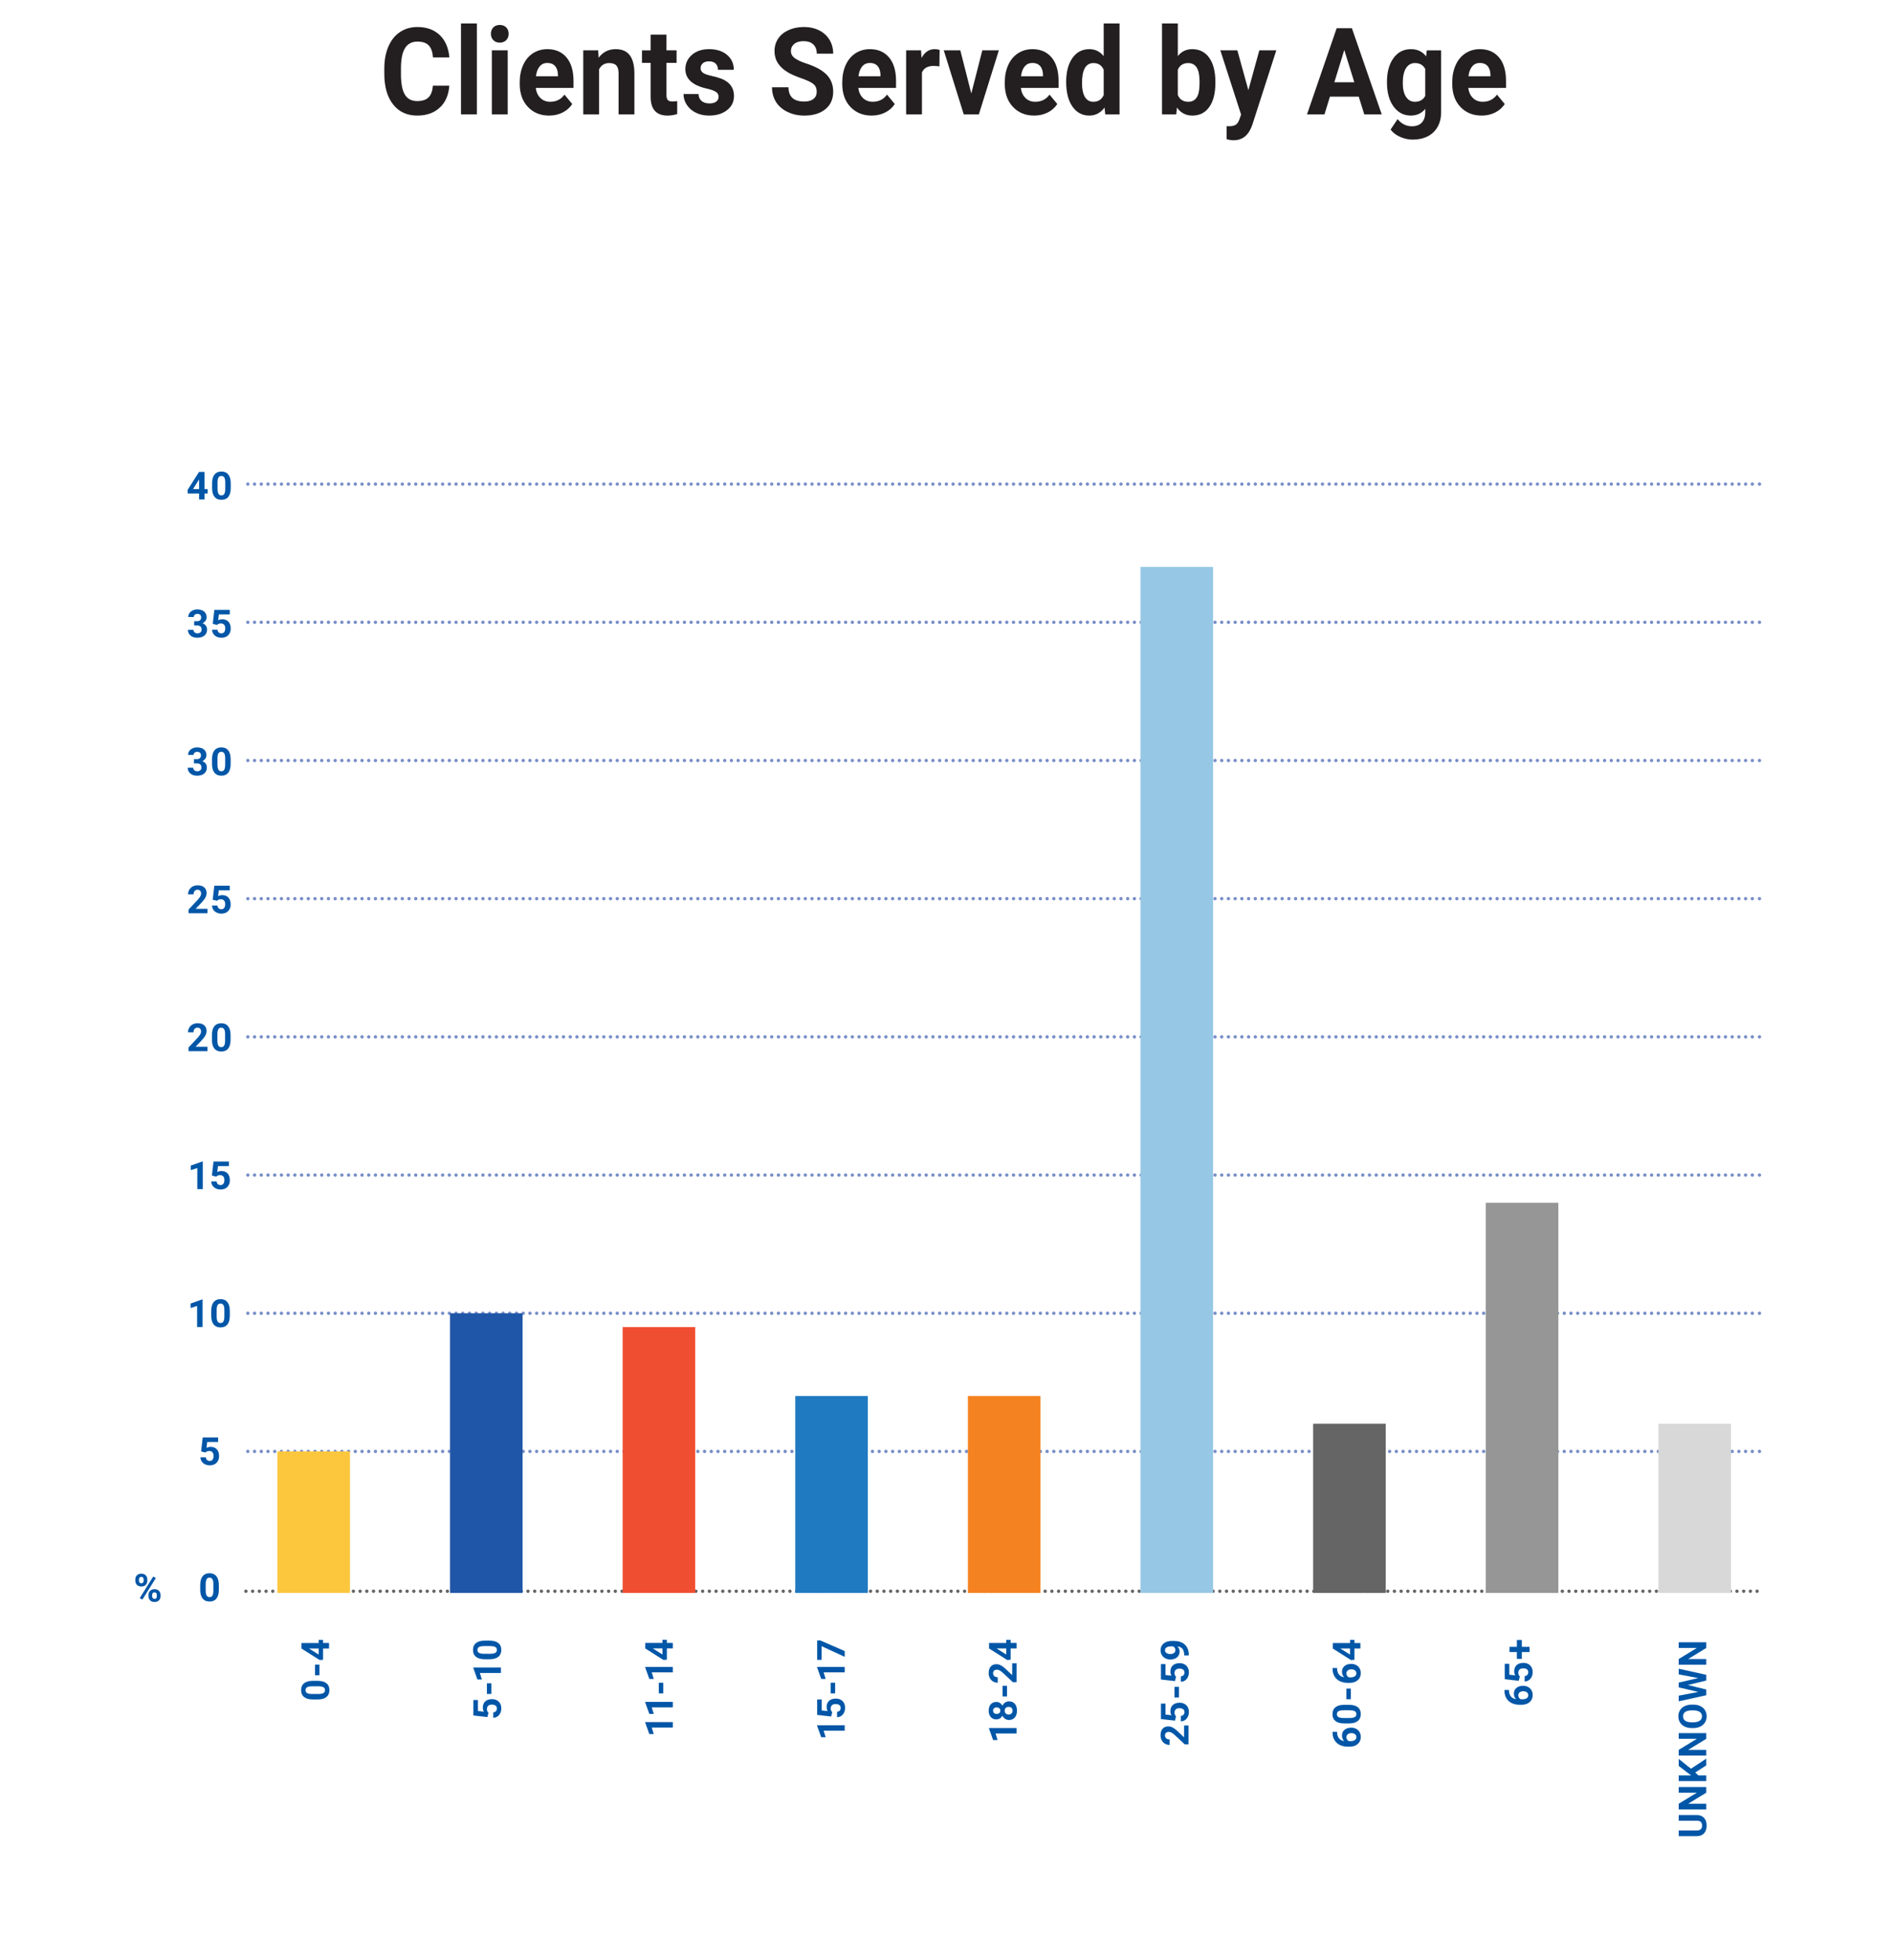 <?xml version="1.0" encoding="UTF-8"?> <svg xmlns="http://www.w3.org/2000/svg" viewBox="0 0 281 291"><defs><style>.d,.e,.f,.g{fill:none;}.h{fill:#f58220;}.i{fill:#0056a7;}.j{fill:#f04e31;}.k{fill:#fcc73d;}.l{fill:#656565;}.m{fill:#96c8e5;}.n{fill:#969696;}.o{fill:#d8d8d8;}.p{fill:#231f20;}.q{fill:#2056a7;}.r{fill:#207ac2;}.e{stroke:#656565;}.e,.f,.g{stroke-linecap:round;stroke-linejoin:round;stroke-width:.5px;}.e,.g{stroke-dasharray:0 0 0 .997;}.f,.g{stroke:#788ec7;}</style></defs><g id="a"><g id="b"><rect class="d" width="281" height="291"></rect></g></g><g id="c"><g><g><path class="i" d="M32.485,236.035c0,.565-.117,.998-.351,1.298-.234,.299-.577,.449-1.028,.449-.445,0-.786-.147-1.022-.441s-.356-.715-.362-1.264v-.752c0-.571,.119-1.004,.355-1.3s.578-.444,1.023-.444c.445,0,.786,.146,1.021,.439,.236,.293,.357,.714,.362,1.263v.752Zm-.812-.827c0-.339-.046-.586-.139-.74s-.237-.232-.434-.232c-.191,0-.332,.074-.423,.221-.091,.147-.139,.377-.145,.69v.995c0,.333,.045,.581,.136,.743s.236,.243,.437,.243c.198,0,.342-.078,.43-.233s.134-.394,.137-.714v-.973Z"></path><line class="e" x1="36.503" y1="236.25" x2="261.177" y2="236.25"></line><path class="i" d="M20.09,234.491c0-.251,.082-.454,.244-.61,.163-.156,.376-.234,.641-.234,.268,0,.482,.077,.646,.231s.244,.363,.244,.627v.202c0,.253-.081,.456-.244,.609s-.376,.23-.64,.23c-.266,0-.48-.077-.645-.231-.164-.154-.246-.363-.246-.625v-.199Zm.539,.216c0,.112,.032,.203,.097,.271,.064,.068,.149,.103,.254,.103s.188-.035,.25-.104c.062-.069,.092-.161,.092-.277v-.208c0-.112-.031-.203-.092-.272-.062-.069-.147-.104-.255-.104-.103,0-.187,.034-.25,.103-.064,.068-.096,.163-.096,.284v.205Zm.511,2.78l-.396-.214,1.996-3.195,.396,.214-1.996,3.195Zm.904-.696c0-.253,.083-.457,.247-.611,.165-.154,.378-.231,.64-.231,.266,0,.48,.076,.645,.229,.164,.153,.246,.363,.246,.631v.202c0,.251-.081,.453-.241,.607-.161,.154-.375,.232-.643,.232-.27,0-.486-.078-.649-.233-.163-.155-.244-.361-.244-.618v-.207Zm.539,.219c0,.103,.034,.19,.101,.264s.152,.109,.253,.109c.228,0,.342-.126,.342-.379v-.213c0-.112-.032-.203-.095-.271-.064-.068-.148-.103-.253-.103-.104,0-.189,.034-.252,.103-.064,.068-.096,.162-.096,.279v.211Z"></path></g><g><path class="p" d="M66.694,12.721c-.092,1.377-.562,2.461-1.41,3.252-.848,.791-1.965,1.187-3.353,1.187-1.517,0-2.71-.552-3.58-1.657-.869-1.104-1.304-2.621-1.304-4.548v-.782c0-1.23,.2-2.314,.602-3.252,.4-.938,.974-1.657,1.719-2.158s1.61-.751,2.597-.751c1.365,0,2.465,.396,3.3,1.187,.834,.791,1.316,1.901,1.446,3.331h-2.438c-.06-.826-.271-1.425-.638-1.797-.365-.372-.923-.558-1.67-.558-.812,0-1.421,.315-1.825,.945-.403,.63-.61,1.607-.621,2.931v.967c0,1.383,.193,2.394,.581,3.032,.387,.639,.998,.958,1.832,.958,.754,0,1.315-.186,1.687-.558s.584-.948,.639-1.727h2.438Z"></path><path class="p" d="M70.786,16.984h-2.356V3.484h2.356v13.5Z"></path><path class="p" d="M72.871,5.013c0-.381,.118-.694,.354-.94,.236-.246,.557-.369,.963-.369,.401,0,.721,.123,.959,.369s.358,.56,.358,.94c0,.387-.121,.703-.362,.949s-.56,.369-.955,.369-.714-.123-.955-.369c-.24-.246-.361-.562-.361-.949Zm2.495,11.971h-2.356V7.474h2.356v9.51Z"></path><path class="p" d="M81.513,17.16c-1.289,0-2.339-.428-3.149-1.283-.81-.855-1.215-1.995-1.215-3.419v-.246c0-.955,.171-1.809,.513-2.562,.341-.753,.824-1.333,1.45-1.74s1.34-.611,2.142-.611c1.203,0,2.149,.41,2.841,1.23,.69,.82,1.036,1.983,1.036,3.489v1.037h-5.6c.075,.621,.305,1.119,.687,1.494s.865,.562,1.45,.562c.905,0,1.612-.354,2.122-1.063l1.153,1.397c-.352,.539-.828,.959-1.43,1.261s-1.269,.453-2,.453Zm-.268-7.813c-.467,0-.845,.171-1.134,.512-.29,.341-.476,.83-.557,1.465h3.267v-.203c-.011-.565-.151-1.002-.423-1.311-.271-.309-.655-.463-1.153-.463Z"></path><path class="p" d="M88.792,7.474l.072,1.099c.629-.85,1.472-1.274,2.528-1.274,.932,0,1.625,.296,2.08,.888s.688,1.477,.699,2.654v6.144h-2.349v-6.082c0-.539-.108-.93-.325-1.173s-.577-.365-1.081-.365c-.661,0-1.157,.305-1.487,.914v6.706h-2.349V7.474h2.211Z"></path><path class="p" d="M98.93,5.136v2.338h1.504v1.863h-1.504v4.746c0,.352,.062,.604,.188,.756,.124,.152,.362,.229,.715,.229,.26,0,.49-.021,.691-.062v1.925c-.461,.152-.936,.229-1.423,.229-1.647,0-2.487-.899-2.52-2.698v-5.124h-1.284v-1.863h1.284v-2.338h2.349Z"></path><path class="p" d="M106.671,14.356c0-.311-.143-.555-.427-.734-.285-.179-.741-.338-1.37-.479-2.091-.475-3.137-1.436-3.137-2.883,0-.844,.323-1.548,.972-2.114,.646-.565,1.493-.848,2.539-.848,1.116,0,2.009,.284,2.679,.853,.669,.568,1.003,1.307,1.003,2.215h-2.349c0-.363-.108-.664-.325-.901s-.556-.356-1.016-.356c-.396,0-.702,.097-.918,.29-.217,.193-.325,.439-.325,.738,0,.281,.123,.508,.369,.681,.247,.173,.663,.322,1.248,.448s1.078,.268,1.479,.426c1.241,.492,1.861,1.345,1.861,2.558,0,.867-.344,1.569-1.032,2.105-.688,.536-1.576,.804-2.665,.804-.737,0-1.392-.142-1.963-.426-.572-.284-1.021-.674-1.346-1.169-.324-.495-.487-1.03-.487-1.604h2.227c.021,.451,.177,.797,.464,1.037s.672,.36,1.154,.36c.449,0,.789-.092,1.02-.277s.346-.426,.346-.725Z"></path><path class="p" d="M121.235,13.626c0-.498-.162-.88-.487-1.147s-.91-.548-1.756-.844c-.845-.296-1.514-.587-2.007-.875-1.344-.785-2.016-1.843-2.016-3.173,0-.691,.18-1.308,.54-1.85s.878-.965,1.553-1.27,1.432-.457,2.271-.457c.845,0,1.599,.166,2.26,.497,.66,.331,1.174,.798,1.54,1.402,.365,.604,.548,1.289,.548,2.057h-2.438c0-.586-.171-1.042-.513-1.367-.341-.325-.82-.488-1.438-.488-.596,0-1.06,.136-1.39,.409s-.496,.631-.496,1.077c0,.416,.194,.765,.582,1.046,.387,.281,.957,.545,1.71,.791,1.388,.451,2.397,1.011,3.032,1.679,.634,.668,.95,1.5,.95,2.496,0,1.107-.387,1.976-1.162,2.606-.774,.63-1.817,.945-3.129,.945-.91,0-1.739-.18-2.487-.541-.747-.36-1.317-.854-1.71-1.481-.394-.627-.59-1.354-.59-2.18h2.446c0,1.412,.78,2.118,2.341,2.118,.58,0,1.032-.127,1.357-.382s.487-.611,.487-1.068Z"></path><path class="p" d="M129.391,17.16c-1.289,0-2.339-.428-3.149-1.283-.81-.855-1.215-1.995-1.215-3.419v-.246c0-.955,.171-1.809,.513-2.562,.341-.753,.824-1.333,1.45-1.74s1.34-.611,2.142-.611c1.203,0,2.149,.41,2.841,1.23,.69,.82,1.036,1.983,1.036,3.489v1.037h-5.6c.075,.621,.305,1.119,.687,1.494s.865,.562,1.45,.562c.905,0,1.612-.354,2.122-1.063l1.153,1.397c-.352,.539-.828,.959-1.43,1.261s-1.269,.453-2,.453Zm-.268-7.813c-.467,0-.845,.171-1.134,.512-.29,.341-.476,.83-.557,1.465h3.267v-.203c-.011-.565-.151-1.002-.423-1.311-.271-.309-.655-.463-1.153-.463Z"></path><path class="p" d="M139.449,9.856c-.32-.047-.602-.07-.846-.07-.889,0-1.471,.325-1.747,.976v6.223h-2.349V7.474h2.219l.064,1.134c.472-.873,1.125-1.31,1.959-1.31,.26,0,.504,.038,.731,.114l-.032,2.443Z"></path><path class="p" d="M144.182,13.881l1.634-6.407h2.455l-2.967,9.51h-2.243l-2.966-9.51h2.455l1.633,6.407Z"></path><path class="p" d="M153.516,17.16c-1.289,0-2.339-.428-3.149-1.283-.81-.855-1.215-1.995-1.215-3.419v-.246c0-.955,.171-1.809,.513-2.562,.341-.753,.824-1.333,1.45-1.74s1.34-.611,2.142-.611c1.203,0,2.149,.41,2.841,1.23,.69,.82,1.036,1.983,1.036,3.489v1.037h-5.6c.075,.621,.305,1.119,.687,1.494s.865,.562,1.45,.562c.905,0,1.612-.354,2.122-1.063l1.153,1.397c-.352,.539-.828,.959-1.43,1.261s-1.269,.453-2,.453Zm-.268-7.813c-.467,0-.845,.171-1.134,.512-.29,.341-.476,.83-.557,1.465h3.267v-.203c-.011-.565-.151-1.002-.423-1.311-.271-.309-.655-.463-1.153-.463Z"></path><path class="p" d="M158.266,12.159c0-1.482,.308-2.663,.923-3.542s1.456-1.318,2.523-1.318c.856,0,1.563,.346,2.121,1.037V3.484h2.357v13.5h-2.122l-.113-1.011c-.585,.791-1.339,1.187-2.26,1.187-1.034,0-1.865-.441-2.49-1.323-.626-.882-.939-2.108-.939-3.678Zm2.349,.189c0,.892,.144,1.576,.432,2.051,.287,.475,.704,.713,1.251,.713,.727,0,1.238-.332,1.536-.995v-3.759c-.292-.663-.799-.995-1.52-.995-1.133,0-1.699,.995-1.699,2.984Z"></path><path class="p" d="M180.413,12.317c0,1.523-.301,2.711-.902,3.564s-1.441,1.279-2.52,1.279c-.953,0-1.715-.396-2.283-1.187l-.105,1.011h-2.113V3.484h2.349v4.843c.542-.686,1.254-1.028,2.138-1.028,1.072,0,1.914,.426,2.523,1.279s.914,2.052,.914,3.599v.141Zm-2.349-.185c0-.961-.141-1.663-.423-2.105-.281-.442-.701-.664-1.26-.664-.747,0-1.263,.331-1.544,.993v3.753c.287,.668,.808,1.002,1.561,1.002,.759,0,1.257-.404,1.495-1.213,.114-.387,.171-.976,.171-1.767Z"></path><path class="p" d="M185.31,13.389l1.626-5.915h2.519l-3.535,10.986-.195,.501c-.525,1.242-1.393,1.863-2.601,1.863-.341,0-.688-.056-1.04-.167v-1.925l.357,.009c.444,0,.776-.073,.996-.22,.219-.146,.391-.39,.516-.729l.276-.782-3.08-9.536h2.527l1.634,5.915Z"></path><path class="p" d="M201.693,14.347h-4.275l-.812,2.637h-2.593l4.405-12.797h2.26l4.429,12.797h-2.593l-.82-2.637Zm-3.617-2.136h2.959l-1.487-4.79-1.472,4.79Z"></path><path class="p" d="M205.883,12.159c0-1.459,.321-2.634,.963-3.524,.643-.891,1.508-1.336,2.597-1.336,.965,0,1.715,.357,2.252,1.072l.098-.896h2.129v9.193c0,.832-.175,1.556-.524,2.171s-.841,1.084-1.475,1.406-1.377,.483-2.228,.483c-.645,0-1.272-.139-1.885-.417s-1.076-.637-1.39-1.077l1.04-1.547c.585,.709,1.295,1.063,2.129,1.063,.623,0,1.108-.18,1.455-.541s.521-.872,.521-1.534v-.51c-.542,.662-1.255,.993-2.138,.993-1.057,0-1.911-.447-2.564-1.34s-.979-2.079-.979-3.555v-.105Zm2.349,.189c0,.863,.16,1.539,.479,2.029,.32,.49,.759,.735,1.317,.735,.715,0,1.227-.291,1.536-.872v-4.005c-.314-.581-.821-.872-1.521-.872-.563,0-1.006,.25-1.328,.749-.323,.499-.484,1.244-.484,2.235Z"></path><path class="p" d="M219.938,17.16c-1.289,0-2.339-.428-3.149-1.283-.81-.855-1.215-1.995-1.215-3.419v-.246c0-.955,.171-1.809,.513-2.562,.341-.753,.824-1.333,1.45-1.74s1.34-.611,2.142-.611c1.203,0,2.149,.41,2.841,1.23,.69,.82,1.036,1.983,1.036,3.489v1.037h-5.6c.075,.621,.305,1.119,.687,1.494s.865,.562,1.45,.562c.905,0,1.612-.354,2.122-1.063l1.153,1.397c-.352,.539-.828,.959-1.43,1.261s-1.269,.453-2,.453Zm-.268-7.813c-.467,0-.845,.171-1.134,.512-.29,.341-.476,.83-.557,1.465h3.267v-.203c-.011-.565-.151-1.002-.423-1.311-.271-.309-.655-.463-1.153-.463Z"></path></g><g><line class="g" x1="37.787" y1="112.912" x2="260.678" y2="112.912"></line><path class="f" d="M261.177,112.912h0m-224.386,0h0"></path><g><path class="i" d="M28.793,112.709h.432c.206,0,.358-.052,.458-.154,.1-.104,.149-.239,.149-.41,0-.165-.049-.293-.147-.385-.098-.092-.233-.138-.406-.138-.155,0-.285,.043-.39,.128-.104,.085-.157,.196-.157,.333h-.811c0-.214,.057-.405,.172-.574,.115-.17,.276-.302,.483-.397,.207-.096,.435-.144,.684-.144,.433,0,.771,.104,1.017,.311s.368,.492,.368,.855c0,.187-.057,.359-.171,.517s-.264,.277-.449,.362c.23,.082,.402,.205,.515,.37s.17,.359,.17,.584c0,.363-.132,.654-.397,.873-.265,.219-.616,.329-1.052,.329-.408,0-.742-.108-1.001-.323-.259-.216-.389-.5-.389-.854h.812c0,.153,.058,.278,.172,.376,.115,.098,.257,.146,.425,.146,.193,0,.344-.052,.454-.153,.109-.103,.165-.237,.165-.405,0-.408-.225-.612-.674-.612h-.43v-.635Z"></path><path class="i" d="M34.237,113.421c0,.565-.117,.998-.351,1.298-.234,.299-.577,.449-1.028,.449-.445,0-.786-.147-1.022-.441s-.356-.715-.362-1.264v-.752c0-.571,.119-1.004,.355-1.3s.578-.444,1.023-.444c.445,0,.786,.146,1.021,.439,.236,.293,.357,.714,.362,1.263v.752Zm-.812-.827c0-.339-.046-.586-.139-.74s-.237-.232-.434-.232c-.191,0-.332,.074-.423,.221-.091,.147-.139,.377-.145,.69v.995c0,.333,.045,.581,.136,.743s.236,.243,.437,.243c.198,0,.342-.078,.43-.233s.134-.394,.137-.714v-.973Z"></path></g></g><g><line class="g" x1="37.787" y1="133.427" x2="260.678" y2="133.427"></line><path class="f" d="M261.177,133.427h0m-224.386,0h0"></path><g><path class="i" d="M30.799,135.591h-2.802v-.556l1.323-1.409c.181-.199,.315-.372,.403-.52,.087-.148,.13-.289,.13-.422,0-.182-.046-.324-.138-.428s-.223-.156-.393-.156c-.183,0-.328,.063-.434,.189-.106,.127-.159,.293-.159,.499h-.814c0-.249,.06-.477,.179-.683,.119-.206,.287-.367,.504-.484,.217-.117,.463-.176,.738-.176,.421,0,.748,.102,.981,.304,.233,.202,.35,.487,.35,.856,0,.202-.053,.408-.157,.617-.105,.21-.285,.454-.539,.733l-.93,.979h1.758v.654Z"></path><path class="i" d="M31.577,133.581l.236-2.078h2.291v.677h-1.626l-.101,.879c.193-.104,.398-.154,.615-.154,.39,0,.695,.12,.916,.362,.221,.241,.332,.579,.332,1.013,0,.265-.056,.501-.167,.709-.111,.209-.271,.371-.479,.486s-.453,.173-.736,.173c-.247,0-.476-.051-.688-.15-.211-.101-.379-.241-.501-.423s-.188-.389-.195-.62h.803c.017,.17,.076,.303,.178,.396,.102,.095,.235,.143,.4,.143,.183,0,.325-.066,.424-.198s.149-.318,.149-.561c0-.231-.057-.409-.171-.533-.114-.123-.276-.186-.486-.186-.193,0-.349,.051-.469,.152l-.079,.072-.646-.159Z"></path></g></g><g><line class="g" x1="37.787" y1="92.39" x2="260.678" y2="92.39"></line><path class="f" d="M261.177,92.39h0m-224.386,0h0"></path><g><path class="i" d="M28.822,92.23h.432c.206,0,.358-.052,.458-.154,.1-.104,.149-.239,.149-.41,0-.165-.049-.293-.147-.385-.098-.092-.233-.138-.406-.138-.155,0-.285,.043-.39,.128-.104,.085-.157,.196-.157,.333h-.811c0-.214,.057-.405,.172-.574,.115-.17,.276-.302,.483-.397,.207-.096,.435-.144,.684-.144,.433,0,.771,.104,1.017,.311s.368,.492,.368,.855c0,.187-.057,.359-.171,.517s-.264,.277-.449,.362c.23,.082,.402,.205,.515,.37s.17,.359,.17,.584c0,.363-.132,.654-.397,.873-.265,.219-.616,.329-1.052,.329-.408,0-.742-.108-1.001-.323-.259-.216-.389-.5-.389-.854h.812c0,.153,.058,.278,.172,.376,.115,.098,.257,.146,.425,.146,.193,0,.344-.052,.454-.153,.109-.103,.165-.237,.165-.405,0-.408-.225-.612-.674-.612h-.43v-.635Z"></path><path class="i" d="M31.583,92.624l.236-2.078h2.291v.677h-1.626l-.101,.879c.193-.104,.398-.154,.615-.154,.39,0,.695,.12,.916,.362,.221,.241,.332,.579,.332,1.013,0,.265-.056,.501-.167,.709-.111,.209-.271,.371-.479,.486s-.453,.173-.736,.173c-.247,0-.476-.051-.688-.15-.211-.101-.379-.241-.501-.423s-.188-.389-.195-.62h.803c.017,.17,.076,.303,.178,.396,.102,.095,.235,.143,.4,.143,.183,0,.325-.066,.424-.198s.149-.318,.149-.561c0-.231-.057-.409-.171-.533-.114-.123-.276-.186-.486-.186-.193,0-.349,.051-.469,.152l-.079,.072-.646-.159Z"></path></g></g><g><line class="g" x1="37.787" y1="153.942" x2="260.678" y2="153.942"></line><path class="f" d="M261.177,153.942h0m-224.386,0h0"></path><g><path class="i" d="M30.793,156.069h-2.802v-.556l1.323-1.409c.181-.199,.315-.372,.403-.52,.087-.148,.13-.289,.13-.422,0-.182-.046-.324-.138-.428s-.223-.156-.393-.156c-.183,0-.328,.063-.434,.189-.106,.127-.159,.293-.159,.499h-.814c0-.249,.06-.477,.179-.683,.119-.206,.287-.367,.504-.484,.217-.117,.463-.176,.738-.176,.421,0,.748,.102,.981,.304,.233,.202,.35,.487,.35,.856,0,.202-.053,.408-.157,.617-.105,.21-.285,.454-.539,.733l-.93,.979h1.758v.654Z"></path><path class="i" d="M34.225,154.379c0,.565-.117,.998-.351,1.298-.234,.299-.577,.449-1.028,.449-.445,0-.786-.147-1.022-.441s-.356-.715-.362-1.264v-.752c0-.571,.119-1.004,.355-1.3s.578-.444,1.023-.444c.445,0,.786,.146,1.021,.439,.236,.293,.357,.714,.362,1.263v.752Zm-.812-.827c0-.339-.046-.586-.139-.74s-.237-.232-.434-.232c-.191,0-.332,.074-.423,.221-.091,.147-.139,.377-.145,.69v.995c0,.333,.045,.581,.136,.743s.236,.243,.437,.243c.198,0,.342-.078,.43-.233s.134-.394,.137-.714v-.973Z"></path></g></g><g><line class="g" x1="37.787" y1="71.875" x2="260.678" y2="71.875"></line><path class="f" d="M261.177,71.875h0m-224.386,0h0"></path><g><path class="i" d="M30.363,72.616h.463v.654h-.463v.885h-.812v-.885h-1.676l-.037-.511,1.704-2.692h.82v2.549Zm-1.716,0h.904v-1.442l-.054,.093-.851,1.35Z"></path><path class="i" d="M34.249,72.464c0,.565-.117,.998-.351,1.298-.234,.299-.577,.449-1.028,.449-.445,0-.786-.147-1.022-.441s-.356-.715-.362-1.264v-.752c0-.571,.119-1.004,.355-1.3s.578-.444,1.023-.444c.445,0,.786,.146,1.021,.439,.236,.293,.357,.714,.362,1.263v.752Zm-.812-.827c0-.339-.046-.586-.139-.74s-.237-.232-.434-.232c-.191,0-.332,.074-.423,.221-.091,.147-.139,.377-.145,.69v.995c0,.333,.045,.581,.136,.743s.236,.243,.437,.243c.198,0,.342-.078,.43-.233s.134-.394,.137-.714v-.973Z"></path></g></g><g><line class="g" x1="37.787" y1="174.463" x2="260.678" y2="174.463"></line><path class="f" d="M261.177,174.463h0m-224.386,0h0"></path><g><path class="i" d="M30.1,176.548h-.812v-3.128l-.969,.301v-.66l1.693-.606h.087v4.094Z"></path><path class="i" d="M31.457,174.538l.236-2.078h2.291v.677h-1.626l-.101,.879c.193-.104,.398-.154,.615-.154,.39,0,.695,.12,.916,.362,.221,.241,.332,.579,.332,1.013,0,.265-.056,.501-.167,.709-.111,.209-.271,.371-.479,.486s-.453,.173-.736,.173c-.247,0-.476-.051-.688-.15-.211-.101-.379-.241-.501-.423s-.188-.389-.195-.62h.803c.017,.17,.076,.303,.178,.396,.102,.095,.235,.143,.4,.143,.183,0,.325-.066,.424-.198s.149-.318,.149-.561c0-.231-.057-.409-.171-.533-.114-.123-.276-.186-.486-.186-.193,0-.349,.051-.469,.152l-.079,.072-.646-.159Z"></path></g></g><g><line class="g" x1="37.787" y1="194.98" x2="260.678" y2="194.98"></line><path class="f" d="M261.177,194.98h0m-224.386,0h0"></path><g><path class="i" d="M30.071,197.026h-.812v-3.128l-.969,.301v-.66l1.693-.606h.087v4.094Z"></path><path class="i" d="M34.116,195.336c0,.565-.117,.998-.351,1.298-.234,.299-.577,.449-1.028,.449-.445,0-.786-.147-1.022-.441s-.356-.715-.362-1.264v-.752c0-.571,.119-1.004,.355-1.3s.578-.444,1.023-.444c.445,0,.786,.146,1.021,.439,.236,.293,.357,.714,.362,1.263v.752Zm-.812-.827c0-.339-.046-.586-.139-.74s-.237-.232-.434-.232c-.191,0-.332,.074-.423,.221-.091,.147-.139,.377-.145,.69v.995c0,.333,.045,.581,.136,.743s.236,.243,.437,.243c.198,0,.342-.078,.43-.233s.134-.394,.137-.714v-.973Z"></path></g></g><g><line class="g" x1="37.787" y1="215.495" x2="260.678" y2="215.495"></line><path class="f" d="M261.177,215.495h0m-224.386,0h0"></path><path class="i" d="M29.854,215.496l.236-2.078h2.291v.677h-1.626l-.101,.879c.193-.104,.398-.154,.615-.154,.39,0,.695,.12,.916,.362,.221,.241,.332,.579,.332,1.013,0,.265-.056,.501-.167,.709-.111,.209-.271,.371-.479,.486s-.453,.173-.736,.173c-.247,0-.476-.051-.688-.15-.211-.101-.379-.241-.501-.423s-.188-.389-.195-.62h.803c.017,.17,.076,.303,.178,.396,.102,.095,.235,.143,.4,.143,.183,0,.325-.066,.424-.198s.149-.318,.149-.561c0-.231-.057-.409-.171-.533-.114-.123-.276-.186-.486-.186-.193,0-.349,.051-.469,.152l-.079,.072-.646-.159Z"></path></g><g><g><path class="i" d="M47.151,249.557c.565,0,.998,.116,1.298,.35,.299,.234,.449,.577,.449,1.028,0,.445-.147,.786-.441,1.022-.294,.235-.715,.355-1.264,.361h-.752c-.571,0-1.004-.118-1.3-.355-.296-.236-.444-.577-.444-1.023,0-.445,.146-.785,.439-1.021s.714-.356,1.263-.361h.752Zm-.827,.811c-.339,0-.586,.047-.74,.139-.154,.094-.232,.238-.232,.434,0,.191,.074,.332,.221,.424,.147,.09,.377,.139,.69,.145h.995c.333,0,.581-.046,.743-.137s.243-.236,.243-.437c0-.198-.078-.342-.233-.43s-.394-.134-.714-.138h-.973Z"></path><path class="i" d="M47.417,247.145v1.58h-.654v-1.58h.654Z"></path><path class="i" d="M47.302,243.941v-.463h.654v.463h.885v.812h-.885v1.677l-.511,.036-2.692-1.704v-.82h2.549Zm0,1.716v-.904h-1.442l.093,.054,1.35,.851Z"></path></g><rect class="k" x="41.176" y="215.495" width="10.775" height="21.013"></rect></g><g><g><path class="i" d="M72.348,254.936l-2.078-.236v-2.291h.677v1.626l.879,.101c-.104-.192-.154-.397-.154-.614,0-.39,.12-.694,.362-.915,.241-.221,.579-.332,1.013-.332,.265,0,.501,.057,.709,.168,.209,.111,.371,.271,.486,.479,.115,.207,.173,.453,.173,.735,0,.247-.051,.476-.15,.688-.101,.212-.241,.379-.423,.501-.182,.123-.389,.188-.62,.195v-.803c.17-.018,.303-.076,.396-.178,.095-.103,.143-.236,.143-.4,0-.184-.066-.325-.198-.424-.132-.1-.318-.149-.561-.149-.231,0-.409,.058-.533,.171-.123,.115-.186,.276-.186,.486,0,.193,.051,.35,.152,.469l.072,.078-.159,.646Z"></path><path class="i" d="M72.934,249.921v1.581h-.654v-1.581h.654Z"></path><path class="i" d="M74.357,247.574v.812h-3.128l.301,.969h-.66l-.606-1.693v-.087h4.094Z"></path><path class="i" d="M72.667,243.587c.565,0,.998,.116,1.298,.351,.299,.234,.449,.576,.449,1.027,0,.445-.147,.787-.441,1.022s-.715,.356-1.264,.362h-.752c-.571,0-1.004-.119-1.3-.355s-.444-.578-.444-1.023,.146-.786,.439-1.021c.293-.236,.714-.357,1.263-.362h.752Zm-.827,.812c-.339,0-.586,.046-.74,.139s-.232,.237-.232,.434c0,.191,.074,.332,.221,.423,.147,.091,.377,.139,.69,.145h.995c.333,0,.581-.046,.743-.136,.162-.092,.243-.236,.243-.438,0-.197-.078-.342-.233-.43s-.394-.133-.714-.137h-.973Z"></path></g><rect class="q" x="66.8" y="194.98" width="10.775" height="41.528"></rect></g><g><g><path class="i" d="M99.874,255.678v.812h-3.128l.301,.969h-.66l-.606-1.693v-.088h4.094Z"></path><path class="i" d="M99.874,252.684v.812h-3.128l.301,.969h-.66l-.606-1.693v-.088h4.094Z"></path><path class="i" d="M98.45,249.836v1.582h-.654v-1.582h.654Z"></path><path class="i" d="M99.874,247.489v.812h-3.128l.301,.969h-.66l-.606-1.693v-.087h4.094Z"></path><path class="i" d="M98.335,243.928v-.463h.654v.463h.885v.811h-.885v1.677l-.511,.036-2.692-1.703v-.82h2.549Zm0,1.715v-.904h-1.442l.093,.055,1.35,.85Z"></path></g><rect class="j" x="92.425" y="197.032" width="10.775" height="39.476"></rect></g><g><g><path class="i" d="M125.39,256.15v.812h-3.128l.301,.969h-.66l-.606-1.693v-.087h4.094Z"></path><path class="i" d="M123.38,254.852l-2.078-.236v-2.291h.677v1.626l.879,.101c-.104-.192-.154-.397-.154-.614,0-.39,.12-.694,.362-.915,.241-.221,.579-.332,1.013-.332,.265,0,.501,.057,.709,.168,.209,.111,.371,.271,.486,.479,.115,.207,.173,.453,.173,.735,0,.247-.051,.476-.15,.688-.101,.212-.241,.379-.423,.501-.182,.123-.389,.188-.62,.195v-.803c.17-.018,.303-.076,.396-.178,.095-.103,.143-.236,.143-.4,0-.184-.066-.325-.198-.424-.132-.1-.318-.149-.561-.149-.231,0-.409,.058-.533,.171-.123,.115-.186,.276-.186,.486,0,.193,.051,.35,.152,.469l.072,.078-.159,.646Z"></path><path class="i" d="M123.966,249.837v1.581h-.654v-1.581h.654Z"></path><path class="i" d="M125.39,247.49v.812h-3.128l.301,.969h-.66l-.606-1.693v-.087h4.094Z"></path><path class="i" d="M121.755,243.555l3.635,1.582v.855l-3.434-1.584v2.033h-.654v-2.887h.453Z"></path></g><rect class="r" x="118.05" y="207.27" width="10.775" height="29.238"></rect></g><g><g><path class="i" d="M150.906,256.564v.811h-3.127l.301,.969h-.66l-.607-1.693v-.086h4.094Z"></path><path class="i" d="M147.906,252.692c.197,0,.373,.05,.527,.149,.152,.099,.275,.235,.367,.409,.096-.198,.227-.355,.395-.472,.168-.115,.365-.174,.592-.174,.363,0,.648,.123,.859,.371,.211,.246,.316,.582,.316,1.008,0,.424-.105,.762-.316,1.01-.213,.25-.498,.374-.859,.374-.227,0-.424-.058-.594-.175-.168-.115-.299-.271-.393-.469-.092,.175-.215,.311-.367,.409-.154,.099-.33,.147-.527,.147-.35,0-.627-.116-.834-.349-.207-.231-.311-.548-.311-.946,0-.396,.104-.711,.309-.944s.482-.35,.836-.35Zm.039,.812c-.16,0-.287,.042-.385,.126-.096,.085-.145,.203-.145,.356,0,.152,.047,.27,.141,.354,.094,.085,.223,.127,.389,.127,.162,0,.293-.042,.393-.127,.1-.084,.148-.203,.148-.355,0-.154-.049-.272-.148-.355-.1-.084-.23-.125-.393-.125Zm1.781-.084c-.178,0-.318,.051-.426,.154-.107,.103-.16,.241-.16,.415,0,.173,.053,.31,.158,.413s.248,.154,.428,.154c.176,0,.314-.051,.422-.151,.107-.102,.16-.241,.16-.421,0-.176-.051-.314-.154-.414-.104-.101-.246-.15-.428-.15Z"></path><path class="i" d="M149.482,250.291v1.581h-.654v-1.581h.654Z"></path><path class="i" d="M150.906,246.951v2.803h-.555l-1.41-1.322c-.199-.182-.371-.316-.52-.403s-.289-.13-.422-.13c-.182,0-.324,.045-.428,.137s-.156,.223-.156,.394c0,.183,.064,.328,.189,.434,.127,.106,.293,.159,.5,.159v.814c-.25,0-.477-.061-.684-.18-.205-.118-.367-.286-.484-.504-.117-.217-.176-.463-.176-.738,0-.42,.102-.748,.305-.98,.201-.233,.486-.35,.855-.35,.203,0,.408,.053,.617,.156,.211,.105,.455,.285,.734,.539l.979,.93v-1.758h.654Z"></path><path class="i" d="M149.367,243.934v-.463h.654v.463h.885v.812h-.885v1.677l-.51,.036-2.693-1.704v-.82h2.549Zm0,1.716v-.904h-1.441l.092,.054,1.35,.851Z"></path></g><rect class="h" x="143.675" y="207.27" width="10.775" height="29.238"></rect></g><g><g><path class="i" d="M176.423,256.188v2.803h-.556l-1.409-1.323c-.199-.181-.372-.315-.52-.403-.148-.086-.289-.13-.422-.13-.182,0-.324,.046-.428,.138s-.156,.223-.156,.393c0,.184,.063,.328,.189,.434,.127,.106,.293,.159,.499,.159v.814c-.249,0-.477-.06-.683-.179s-.367-.287-.484-.504-.176-.463-.176-.738c0-.421,.102-.748,.304-.981s.487-.35,.856-.35c.202,0,.408,.053,.617,.157,.21,.105,.454,.285,.733,.539l.979,.93v-1.758h.654Z"></path><path class="i" d="M174.413,255.467l-2.078-.236v-2.291h.677v1.626l.879,.101c-.104-.192-.154-.397-.154-.614,0-.39,.12-.694,.362-.915,.241-.221,.579-.332,1.013-.332,.265,0,.501,.057,.709,.168,.209,.111,.371,.271,.486,.479,.115,.207,.173,.453,.173,.735,0,.247-.051,.476-.15,.688-.101,.212-.241,.379-.423,.501-.182,.123-.389,.188-.62,.195v-.803c.17-.018,.303-.076,.396-.178,.095-.103,.143-.236,.143-.4,0-.184-.066-.325-.198-.424-.132-.1-.318-.149-.561-.149-.231,0-.409,.058-.533,.171-.123,.115-.186,.276-.186,.486,0,.193,.051,.35,.152,.469l.072,.078-.159,.646Z"></path><path class="i" d="M174.999,250.452v1.581h-.654v-1.581h.654Z"></path><path class="i" d="M174.413,249.594l-2.078-.236v-2.291h.677v1.625l.879,.102c-.104-.193-.154-.398-.154-.615,0-.389,.12-.694,.362-.915,.241-.221,.579-.331,1.013-.331,.265,0,.501,.056,.709,.167,.209,.111,.371,.271,.486,.479s.173,.453,.173,.735c0,.248-.051,.477-.15,.688-.101,.212-.241,.379-.423,.502s-.389,.188-.62,.195v-.803c.17-.018,.303-.076,.396-.179,.095-.103,.143-.235,.143-.4,0-.183-.066-.325-.198-.424s-.318-.149-.561-.149c-.231,0-.409,.058-.533,.172-.123,.114-.186,.275-.186,.486,0,.192,.051,.349,.152,.469l.072,.078-.159,.646Z"></path><path class="i" d="M174.789,244.454c.208,.212,.312,.458,.312,.741,0,.361-.124,.65-.372,.867s-.583,.326-1.004,.326c-.268,0-.514-.059-.737-.176s-.397-.28-.521-.49c-.125-.209-.188-.445-.188-.707,0-.27,.068-.51,.203-.719,.135-.21,.328-.373,.581-.488,.252-.116,.542-.176,.867-.178h.301c.681,0,1.216,.17,1.605,.509s.598,.819,.623,1.44l.003,.199h-.677l-.003-.18c-.031-.705-.362-1.088-.993-1.146Zm-.31,.542c0-.131-.033-.244-.101-.338-.067-.096-.148-.167-.244-.215h-.334c-.275,0-.489,.052-.641,.156-.151,.105-.228,.246-.228,.422,0,.162,.075,.297,.224,.401s.335,.157,.56,.157c.224,0,.406-.051,.55-.153,.143-.103,.214-.245,.214-.431Z"></path></g><rect class="m" x="169.3" y="84.169" width="10.775" height="152.339"></rect></g><g><g><path class="i" d="M197.81,257.129h.668v.078c.006,.367,.102,.662,.286,.886,.186,.224,.443,.358,.772,.403-.221-.218-.331-.492-.331-.823,0-.355,.127-.638,.382-.848,.254-.21,.589-.314,1.005-.314,.266,0,.506,.058,.722,.173,.215,.115,.383,.277,.503,.488,.119,.211,.18,.449,.18,.715,0,.43-.15,.777-.449,1.043-.3,.265-.699,.396-1.199,.396h-.292c-.443,0-.835-.084-1.175-.251s-.603-.407-.789-.722c-.187-.312-.28-.677-.282-1.09v-.135Zm2.05,.791c0,.131,.034,.25,.102,.356,.068,.106,.159,.186,.271,.236h.247c.271,0,.482-.054,.635-.16s.229-.257,.229-.449c0-.175-.069-.315-.206-.423-.138-.107-.315-.161-.534-.161-.223,0-.401,.054-.538,.163-.137,.108-.204,.254-.204,.438Z"></path><path class="i" d="M200.249,253.118c.565,0,.998,.116,1.298,.351,.299,.234,.449,.576,.449,1.027,0,.445-.147,.787-.441,1.022s-.715,.356-1.264,.362h-.752c-.571,0-1.004-.119-1.3-.355s-.444-.578-.444-1.023,.146-.786,.439-1.021c.293-.236,.714-.357,1.263-.362h.752Zm-.827,.812c-.339,0-.586,.046-.74,.139s-.232,.237-.232,.434c0,.191,.074,.332,.221,.423,.147,.091,.377,.139,.69,.145h.995c.333,0,.581-.046,.743-.136,.162-.092,.243-.236,.243-.438,0-.197-.078-.342-.233-.43s-.394-.133-.714-.137h-.973Z"></path><path class="i" d="M200.516,250.706v1.581h-.654v-1.581h.654Z"></path><path class="i" d="M197.81,247.657h.668v.079c.006,.366,.102,.662,.286,.885,.186,.225,.443,.358,.772,.403-.221-.218-.331-.491-.331-.823,0-.355,.127-.638,.382-.848,.254-.209,.589-.314,1.005-.314,.266,0,.506,.059,.722,.173,.215,.115,.383,.278,.503,.489,.119,.21,.18,.448,.18,.714,0,.431-.15,.778-.449,1.043-.3,.265-.699,.397-1.199,.397h-.292c-.443,0-.835-.084-1.175-.252-.34-.167-.603-.407-.789-.721s-.28-.678-.282-1.091v-.135Zm2.05,.792c0,.131,.034,.25,.102,.355,.068,.107,.159,.186,.271,.236h.247c.271,0,.482-.053,.635-.16,.152-.106,.229-.256,.229-.449,0-.174-.069-.314-.206-.422-.138-.107-.315-.162-.534-.162-.223,0-.401,.055-.538,.163s-.204,.255-.204,.438Z"></path><path class="i" d="M200.4,243.945v-.463h.654v.463h.885v.812h-.885v1.676l-.511,.037-2.692-1.705v-.82h2.549Zm0,1.717v-.904h-1.442l.093,.053,1.35,.852Z"></path></g><rect class="l" x="194.925" y="211.381" width="10.775" height="25.127"></rect></g><g><g><path class="i" d="M249.192,269.48h2.692c.447,0,.801,.141,1.062,.42,.26,.279,.391,.662,.391,1.146,0,.478-.127,.856-.38,1.137-.252,.281-.6,.425-1.041,.43h-2.724v-.842h2.698c.268,0,.463-.064,.585-.192,.123-.128,.185-.306,.185-.532,0-.473-.249-.714-.747-.721h-2.721v-.846Z"></path><path class="i" d="M253.28,265.322v.842l-2.689,1.641h2.689v.842h-4.088v-.842l2.695-1.643h-2.695v-.84h4.088Z"></path><path class="i" d="M251.641,263.162l.472,.438h1.168v.842h-4.088v-.842h1.854l-.509-.371-1.345-1.042v-1.035l1.816,1.451,2.271-1.494v1.003l-1.64,1.05Z"></path><path class="i" d="M253.28,257.324v.843l-2.689,1.64h2.689v.842h-4.088v-.842l2.695-1.643h-2.695v-.84h4.088Z"></path><path class="i" d="M251.329,253.088c.402,0,.755,.07,1.059,.213,.303,.143,.537,.346,.701,.61,.165,.265,.248,.569,.248,.911,0,.339-.082,.641-.245,.906-.162,.267-.396,.473-.697,.618-.303,.146-.65,.22-1.043,.222h-.202c-.402,0-.757-.072-1.062-.217-.307-.146-.541-.351-.705-.615-.164-.266-.246-.568-.246-.908,0-.341,.082-.644,.246-.908,.164-.266,.398-.471,.705-.615,.306-.145,.659-.217,1.06-.217h.183Zm-.186,.854c-.429,0-.754,.076-.977,.229s-.334,.372-.334,.657c0,.282,.109,.5,.329,.654,.221,.153,.543,.23,.968,.232h.199c.417,0,.741-.076,.972-.23,.229-.152,.345-.374,.345-.662,0-.283-.11-.5-.332-.651-.223-.151-.546-.229-.971-.229h-.199Z"></path><path class="i" d="M252.101,249.147l-2.908-.55v-.84l4.088,.906v.849l-2.734,.665,2.734,.666v.848l-4.088,.906v-.839l2.903-.554-2.903-.674v-.713l2.908-.671Z"></path><path class="i" d="M253.28,243.835v.843l-2.689,1.64h2.689v.842h-4.088v-.842l2.695-1.643h-2.695v-.84h4.088Z"></path></g><rect class="o" x="246.175" y="211.381" width="10.775" height="25.127"></rect></g><g><g><path class="i" d="M223.327,250.911h.668v.079c.006,.366,.102,.662,.286,.885,.186,.225,.443,.358,.772,.403-.221-.218-.331-.491-.331-.823,0-.355,.127-.638,.382-.848,.254-.209,.589-.314,1.005-.314,.266,0,.506,.059,.722,.173,.215,.115,.383,.278,.503,.489,.119,.21,.18,.448,.18,.714,0,.431-.15,.778-.449,1.043-.3,.265-.699,.397-1.199,.397h-.292c-.443,0-.835-.084-1.175-.252-.34-.167-.603-.407-.789-.721s-.28-.678-.282-1.091v-.135Zm2.05,.792c0,.131,.034,.25,.102,.355,.068,.107,.159,.186,.271,.236h.247c.271,0,.482-.053,.635-.16,.152-.106,.229-.256,.229-.449,0-.174-.069-.314-.206-.422-.138-.107-.315-.162-.534-.162-.223,0-.401,.055-.538,.163s-.204,.255-.204,.438Z"></path><path class="i" d="M225.447,249.549l-2.078-.236v-2.291h.677v1.626l.879,.101c-.104-.192-.154-.397-.154-.614,0-.39,.12-.694,.362-.915,.241-.221,.579-.332,1.013-.332,.265,0,.501,.057,.709,.168,.209,.111,.371,.271,.486,.479,.115,.207,.173,.453,.173,.735,0,.247-.051,.476-.15,.688-.101,.212-.241,.379-.423,.501-.182,.123-.389,.188-.62,.195v-.803c.17-.018,.303-.076,.396-.178,.095-.103,.143-.236,.143-.4,0-.184-.066-.325-.198-.424-.132-.1-.318-.149-.561-.149-.231,0-.409,.058-.533,.171-.123,.115-.186,.276-.186,.486,0,.193,.051,.35,.152,.469l.072,.078-.159,.646Z"></path><path class="i" d="M225.169,244.51v-1.014h.732v1.014h1.146v.772h-1.146v1.017h-.732v-1.017h-1.098v-.772h1.098Z"></path></g><rect class="n" x="220.55" y="178.574" width="10.775" height="57.934"></rect></g></g></g></svg> 